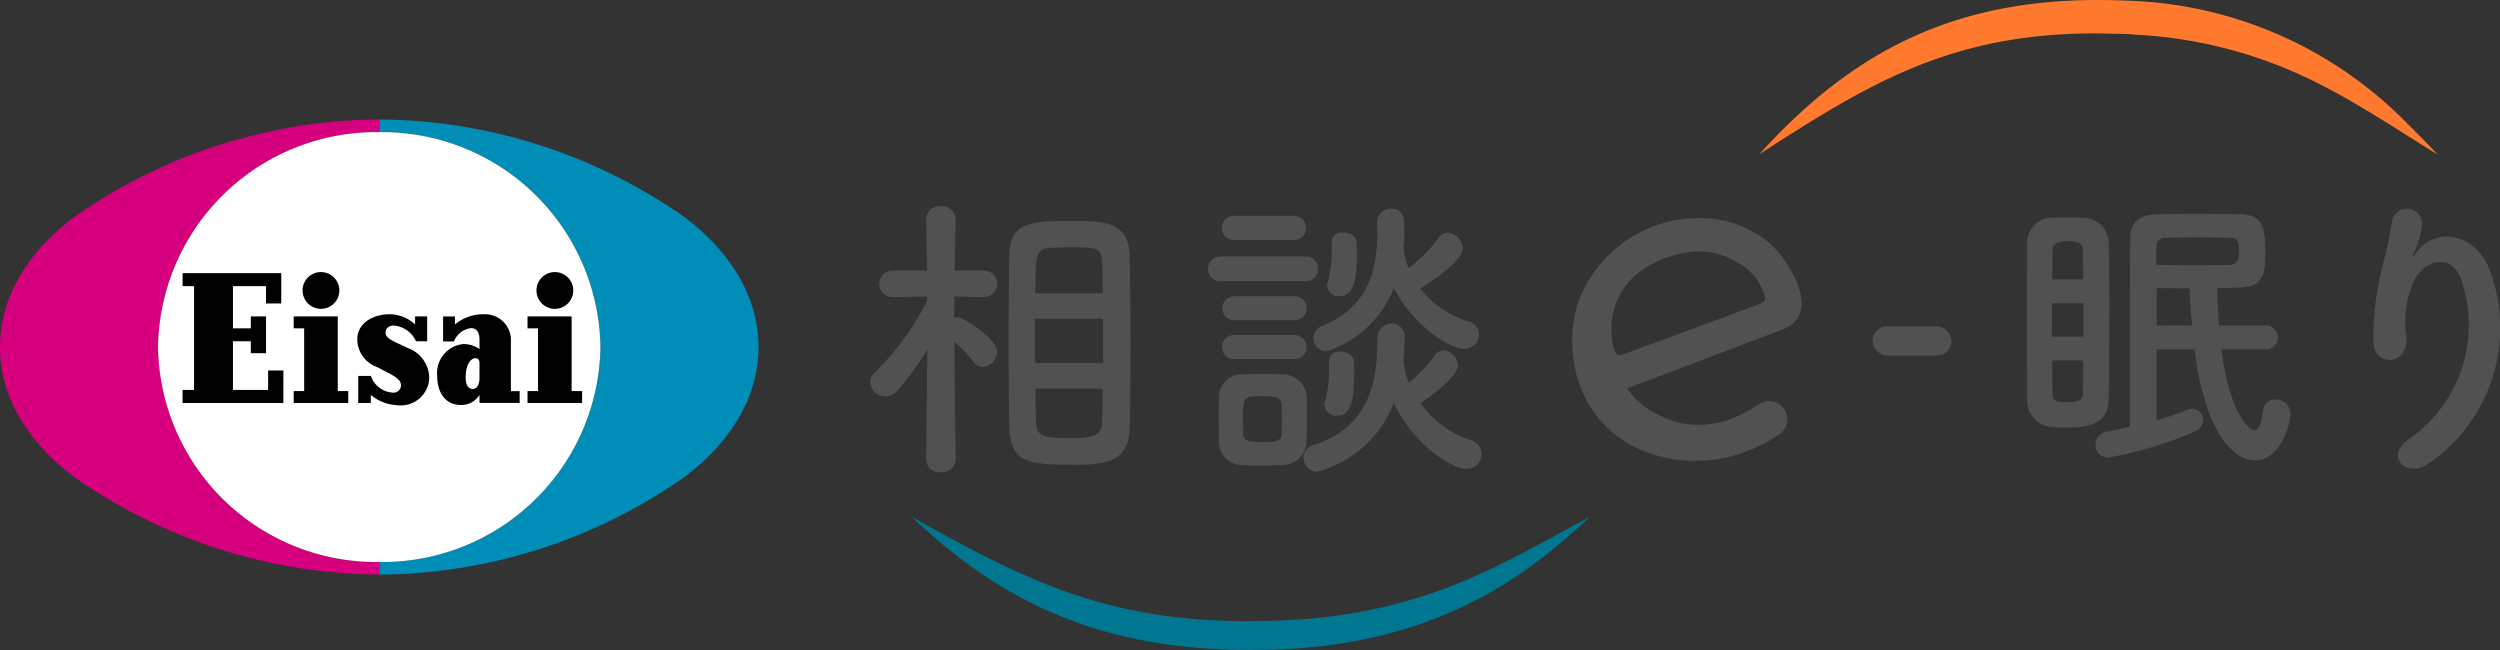 <svg id="グループ_215" data-name="グループ 215" xmlns="http://www.w3.org/2000/svg" width="195.927" height="50.939" viewBox="0 0 195.927 50.939">
  <rect x="0" y="0" width="195.927" height="50.939" fill="#333333" stroke="none"/>
  <g id="_レイヤー_2-2" transform="translate(0 9.364)">
    <g id="_レイヤー_1-2">
      <path id="パス_438" data-name="パス 438" d="M102.007,32.236a42.1,42.1,0,0,0-23.88-7.625V25.6h0A17.094,17.094,0,0,1,95.463,42.445,17.1,17.1,0,0,1,78.126,59.292h0v.991a42.1,42.1,0,0,0,23.88-7.625c3.829-2.861,5.843-6.466,5.843-10.206S105.836,35.1,102.007,32.236Z" transform="translate(-48.402 -24.611)" fill="#008db8"/>
      <path id="パス_439" data-name="パス 439" d="M29.723,59.289A17.094,17.094,0,0,1,12.387,42.445,17.094,17.094,0,0,1,29.723,25.6h0v-.991a42.1,42.1,0,0,0-23.88,7.625C2.013,35.1,0,38.7,0,42.445s2.013,7.348,5.843,10.206a42.141,42.141,0,0,0,23.88,7.625v-.988h0Z" transform="translate(0 -24.611)" fill="#d6007f"/>
      <path id="パス_440" data-name="パス 440" d="M32.553,44.058A17.1,17.1,0,0,0,49.89,60.905h0A17.094,17.094,0,0,0,67.226,44.061,17.1,17.1,0,0,0,49.893,27.215h0A17.1,17.1,0,0,0,32.553,44.058Z" transform="translate(-20.168 -26.224)" fill="#fff"/>
      <path id="パス_441" data-name="パス 441" d="M55.213,61.978c-.789-.419-1.695-.666-1.695-1.179,0-.28.182-.568.662-.568a2.112,2.112,0,0,1,1.727,1.234h.871v-1.95h-.946v.629a2.991,2.991,0,0,0-1.973-.8c-1.344,0-2.556.709-2.556,1.967a2.313,2.313,0,0,0,1.538,2.167c1.328.7,1.887.909,1.887,1.458a.583.583,0,0,1-.654.551,1.946,1.946,0,0,1-1.713-1.309h-.985V66.3h.986v-.629a3.469,3.469,0,0,0,2.034.8,2.235,2.235,0,0,0,2.546-2.135,2.533,2.533,0,0,0-1.729-2.359Zm8.126-.462a2.022,2.022,0,0,0-2.113-2.167,3.422,3.422,0,0,0-2.27.8v-.629h-.93v1.957h.852a1.647,1.647,0,0,1,1.336-1.043c.366,0,.666.246.666.895v.745a2.188,2.188,0,0,0-1.267-.391A2.276,2.276,0,0,0,57.567,64.2c0,1.262.619,2.256,1.86,2.256a1.67,1.67,0,0,0,1.453-.79v.629h3.146v-.926h-.686V61.516ZM60.88,64.3c0,.722-.3.9-.516.9-.35,0-.568-.271-.568-.909,0-.984.38-1.5.772-1.5.188,0,.312.129.312.379Zm-16.568.979H41.558V61.465h1.4V62.4h1.193V59.516H42.958v.933h-1.4V57.142h2.592V58.5h1.193V56.125H37.61v1.017h.9V65.28h-.9V66.3h7.9V63.754H44.314l0,1.529Zm5.458-5.764H46.317v.933h.822v4.916h-.82V66.3h4.275v-.935h-.822l0-5.846Zm-1.316-.593a1.441,1.441,0,1,0-1.441-1.441h0a1.441,1.441,0,0,0,1.444,1.439ZM68.1,65.365V59.516H64.643v.933h.823v4.916h-.823V66.3h4.276v-.933Zm-1.314-6.442a1.441,1.441,0,1,0-1.441-1.441h0A1.441,1.441,0,0,0,66.782,58.923Z" transform="translate(-23.301 -44.082)"/>
    </g>
  </g>
  <g id="グループ_213" data-name="グループ 213" transform="translate(68.194 16.16)">
    <path id="パス_442" data-name="パス 442" d="M185.941,62.335a1.051,1.051,0,0,1-1.156.991,1.038,1.038,0,0,1-1.156-.991v-.023l.094-8.609a21.858,21.858,0,0,1-2.382,3.255,1.191,1.191,0,0,1-2.1-.684,1.1,1.1,0,0,1,.377-.778,20.98,20.98,0,0,0,4.1-5.637v-.307l-2.712.047h-.024a1.038,1.038,0,1,1,.024-2.076H183.7l-.071-3.986v-.023a1.046,1.046,0,0,1,1.156-1.038,1.073,1.073,0,0,1,1.156,1.038v.023s-.047,1.863-.071,3.986h2.288a1.038,1.038,0,0,1,.024,2.076h-.024l-2.311-.047c0,.59-.023,1.155-.023,1.675a.991.991,0,0,1,.259-.047c.472,0,3.114,1.675,3.114,2.713a1.225,1.225,0,0,1-1.132,1.179.9.9,0,0,1-.731-.4,11.6,11.6,0,0,0-1.486-1.581c.023,3.68.094,9.223.094,9.223v.023Zm4.151-9.246c0-2.382.024-4.765.047-6.651.024-2.713,1.651-2.807,4.835-2.807,2.548,0,4.529.023,4.6,2.665.047,1.981.071,4.482.071,7.005,0,2.194-.023,4.387-.047,6.3-.047,2.594-1.3,3.137-4.127,3.137-3.939,0-5.26-.118-5.331-3.09C190.116,57.807,190.092,55.448,190.092,53.089ZM197.5,51.3h-5.331v3.468H197.5Zm-.023-2c-.024-.778-.024-1.51-.047-2.146-.047-1.391-.165-1.462-2.547-1.462-.5,0-.991.024-1.439.047-1.226.071-1.25.448-1.25,3.562Zm-5.284,7.477c0,.873.024,1.7.047,2.406.024,1.345.377,1.462,2.9,1.462,2.194,0,2.264-.519,2.288-1.533.023-.708.023-1.51.047-2.335h-5.284Z" transform="translate(-179.242 -42.475)" fill="#515151"/>
    <path id="パス_443" data-name="パス 443" d="M249.883,48.656a.94.94,0,0,1-1.014-.967.953.953,0,0,1,1.014-.967h6.581a.94.94,0,0,1,1.014.967.953.953,0,0,1-1.014.967Zm4.741,14.412c-.5.023-1.061.047-1.6.047s-1.085-.024-1.557-.047a1.8,1.8,0,0,1-1.746-1.863c0-.613-.023-1.2-.023-1.793,0-.566.023-1.132.023-1.651a1.756,1.756,0,0,1,1.722-1.793c.448-.023.944-.047,1.462-.047.613,0,1.25.024,1.793.047a1.873,1.873,0,0,1,1.887,1.675c.024.543.024,1.18.024,1.793s0,1.226-.024,1.746a1.909,1.909,0,0,1-1.958,1.887ZM250.85,45.424a.944.944,0,0,1,0-1.887h4.717a.944.944,0,1,1,0,1.887Zm.047,6.3a.944.944,0,0,1,0-1.887h4.717a.944.944,0,1,1,0,1.887Zm0,3.043a.943.943,0,1,1,0-1.887h4.717a.944.944,0,1,1,0,1.887Zm3.75,4.741c0-.425,0-.873-.023-1.2-.047-.566-.5-.637-1.51-.637-1.51,0-1.51.023-1.51,1.816,0,.425.023.873.023,1.226.024.307.118.566,1.439.566,1.345,0,1.533-.236,1.557-.59.023-.33.023-.755.023-1.179Zm7.477-6.392a1.115,1.115,0,0,1,1.132-1.132,1.012,1.012,0,0,1,1.014,1.132c0,.613-.047,1.2-.094,1.793,0,.047.024.094.024.142a5.358,5.358,0,0,0,.4,1.581,12.527,12.527,0,0,0,2.052-2.17.771.771,0,0,1,.684-.377,1.219,1.219,0,0,1,1.109,1.156c0,.778-1.7,2.17-2.949,2.972a7.933,7.933,0,0,0,3.916,2.9,1.1,1.1,0,0,1,.872,1.085,1.146,1.146,0,0,1-1.156,1.179c-1.109,0-4.128-1.84-5.708-5.166a8.908,8.908,0,0,1-5.991,5.378,1.1,1.1,0,0,1-1.085-1.108.978.978,0,0,1,.755-.967c4.033-1.3,5.024-4.411,5.024-8Zm2.076-6.982a5.666,5.666,0,0,0,.377,1.51,11.844,11.844,0,0,0,2.359-2.382.833.833,0,0,1,.707-.4,1.276,1.276,0,0,1,1.179,1.226c0,.236-.188,1.2-3.326,3.137a7.446,7.446,0,0,0,3.727,2.571,1.08,1.08,0,0,1,.873,1.038,1.137,1.137,0,0,1-1.156,1.132c-1.226,0-4.128-2-5.519-4.765a8.478,8.478,0,0,1-5.26,4.953,1.052,1.052,0,0,1-1.038-1.061.989.989,0,0,1,.684-.92c3.373-1.415,4.317-3.986,4.317-7.289,0-.236-.024-.5-.024-.755V44.08a1.091,1.091,0,0,1,1.109-1.109c1.014,0,1.038.944,1.038,1.651a14.332,14.332,0,0,1-.071,1.439ZM257.974,58.35a.9.9,0,0,1,.094-.4,9.6,9.6,0,0,0,.259-2.972.8.8,0,0,1,.9-.8c.519,0,1.038.283,1.061.778.024.354.024.731.024,1.109,0,2.594-.566,3.137-1.345,3.137A.926.926,0,0,1,257.974,58.35Zm.212-9.364a.9.9,0,0,1,.094-.4,9.441,9.441,0,0,0,.259-2.948.8.8,0,0,1,.9-.8c.519,0,1.038.283,1.061.778.024.354.024.731.024,1.109,0,1.887-.307,3.114-1.345,3.114a.926.926,0,0,1-.991-.849Z" transform="translate(-222.379 -42.782)" fill="#515151"/>
  </g>
  <g id="グループ_214" data-name="グループ 214" transform="translate(158.851 16.355)">
    <path id="パス_444" data-name="パス 444" d="M420.66,60.786c-.425,0-.873-.023-1.25-.047a2.068,2.068,0,0,1-1.863-2.217c0-1.84-.023-3.986-.023-6.109s.023-4.222.023-5.968a1.969,1.969,0,0,1,2-2.1c.354-.023.778-.023,1.179-.023.425,0,.849,0,1.156.023a2.014,2.014,0,0,1,2.052,2.005c.024,1.486.047,3.113.047,4.741,0,2.547-.023,5.142-.047,7.454,0,2.1-1.84,2.241-3.279,2.241Zm1.3-9.741H419.5c0,.873-.023,1.746-.023,2.618h2.477V51.045Zm-.024-1.863c0-.8-.023-1.581-.023-2.312,0-.307-.047-.684-1.18-.684-.566,0-1.2.071-1.2.708l-.024,2.288Zm-2.43,6.345c0,.92,0,1.793.024,2.594,0,.637.33.684,1.274.684.92,0,1.109-.283,1.109-.707.023-.8.023-1.675.023-2.571Zm13.256-.873C433.421,59.7,434.907,61,435.378,61c.307,0,.5-.448.661-1.58a.912.912,0,0,1,.943-.826,1.138,1.138,0,0,1,1.2,1.085c0,.967-.849,3.68-2.783,3.68-1.7,0-3.916-2.194-4.741-8.7h-2.972V60.22a16.668,16.668,0,0,0,2.335-.8,1.02,1.02,0,0,1,.448-.094.87.87,0,0,1,.873.873,1.082,1.082,0,0,1-.731.943,32.048,32.048,0,0,1-6.675,2,.983.983,0,0,1-1.038-1.014,1.022,1.022,0,0,1,.9-1.014c.519-.094,1.132-.236,1.793-.377,0-1.934,0-12.194.024-14.789,0-1.155.637-1.816,2.028-1.863.873-.023,2.029-.047,3.208-.047s2.43.024,3.467.047c1.84.047,1.887,1.3,1.887,3.137,0,1.18,0,2.524-1.887,2.595-.613.023-1.25.047-1.887.047.023.967.071,1.958.142,2.925h3.656a.932.932,0,1,1,0,1.863H432.76Zm1.368-8.067c-.024-.471-.26-.66-.637-.66-.778-.024-1.7-.047-2.618-.047-.9,0-1.793.023-2.5.047a.613.613,0,0,0-.707.637v1.486c.9,0,1.91.024,2.925.024s2.029-.024,2.83-.024a.718.718,0,0,0,.708-.66Zm-3.656,6.2q-.141-1.521-.212-2.9c-.9,0-1.746-.023-2.571-.023V52.79Z" transform="translate(-417.523 -43.639)" fill="#515151"/>
    <path id="パス_445" data-name="パス 445" d="M491.681,61.031a10.862,10.862,0,0,0,4.1-12.407c-.778-2.359-3.019-1.486-3.7-.024a7.8,7.8,0,0,0-.613,4.458c.118,2.288-2.43,2.264-2.571.566a20.976,20.976,0,0,1,.542-5.449c.259-1.2.707-2.759.9-4.2a1.188,1.188,0,0,1,2.359.213,7.086,7.086,0,0,1-.613,2.194c-.307.637-.071.33.165.023,1.722-2.217,4.788-1.25,5.755,1.415a12.881,12.881,0,0,1-4.67,15.049c-1.91,1.415-3.633-.542-1.651-1.84Z" transform="translate(-461.725 -42.988)" fill="#515151"/>
  </g>
  <rect id="長方形_120" data-name="長方形 120" width="6.196" height="2.284" rx="1.142" transform="translate(146.747 25.578)" fill="#515151"/>
  <path id="パス_446" data-name="パス 446" d="M187.8,106.461c8.492,4.72,14.988,8.223,26.574,8.178l2.318-.044c.708-.054,1.593-.091,2.3-.15a40.4,40.4,0,0,0,9.6-2.008c4.421-1.5,8.289-3.8,12.36-5.976-.6.607-1.663,1.483-2.339,2.076-5.642,4.821-12.7,7.989-22.189,8.321-13.232.478-21.4-3.546-28.621-10.4Z" transform="translate(-116.353 -65.957)" fill="#007691"/>
  <path id="パス_447" data-name="パス 447" d="M362.364,12.1C369.584,4.153,377.76-.51,390.984.045a32.055,32.055,0,0,1,22.189,9.648c.671.669,1.721,1.709,2.339,2.407-4.071-2.518-7.939-5.185-12.36-6.929a35.636,35.636,0,0,0-9.6-2.328c-.7-.069-1.588-.111-2.3-.174l-2.319-.052c-11.6-.05-18.08,4.011-26.574,9.483h0Z" transform="translate(-224.499 0)" fill="#ff792e"/>
  <path id="パス_448" data-name="パス 448" d="M333.768,63.948a10.728,10.728,0,0,1-5.287-1.23,8.732,8.732,0,0,1-3.4-3.354,9.834,9.834,0,0,1-1.206-4.9,8.818,8.818,0,0,1,1.355-4.777,10.314,10.314,0,0,1,3.614-3.462,9.889,9.889,0,0,1,5.014-1.295,8.32,8.32,0,0,1,5.432,1.925c1.491,1.26,4.175,5.447,1.238,6.732l-12.341,4.68a5.5,5.5,0,0,0,2.27,1.976,6.612,6.612,0,0,0,3.4.883,6.822,6.822,0,0,0,2.494-.474A10.982,10.982,0,0,0,338.5,59.51l.085-.045a1.406,1.406,0,0,1,.707-.2,1.428,1.428,0,0,1,.774,2.63s-.248.161-.247.164a12.665,12.665,0,0,1-2.785,1.322,10.228,10.228,0,0,1-3.266.563Zm-.224-16.419a8.649,8.649,0,0,0-3.811,1.224,5.592,5.592,0,0,0-2.727,5.725c.039.388.16,1.386.766,1.162,3.618-1.337,7.051-2.582,10.854-4.01.259-.125.374-.3.36-.486a4.184,4.184,0,0,0-1.95-2.611,5.851,5.851,0,0,0-3.492-1Z" transform="translate(-200.654 -27.833)" fill="#515151"/>
</svg>
